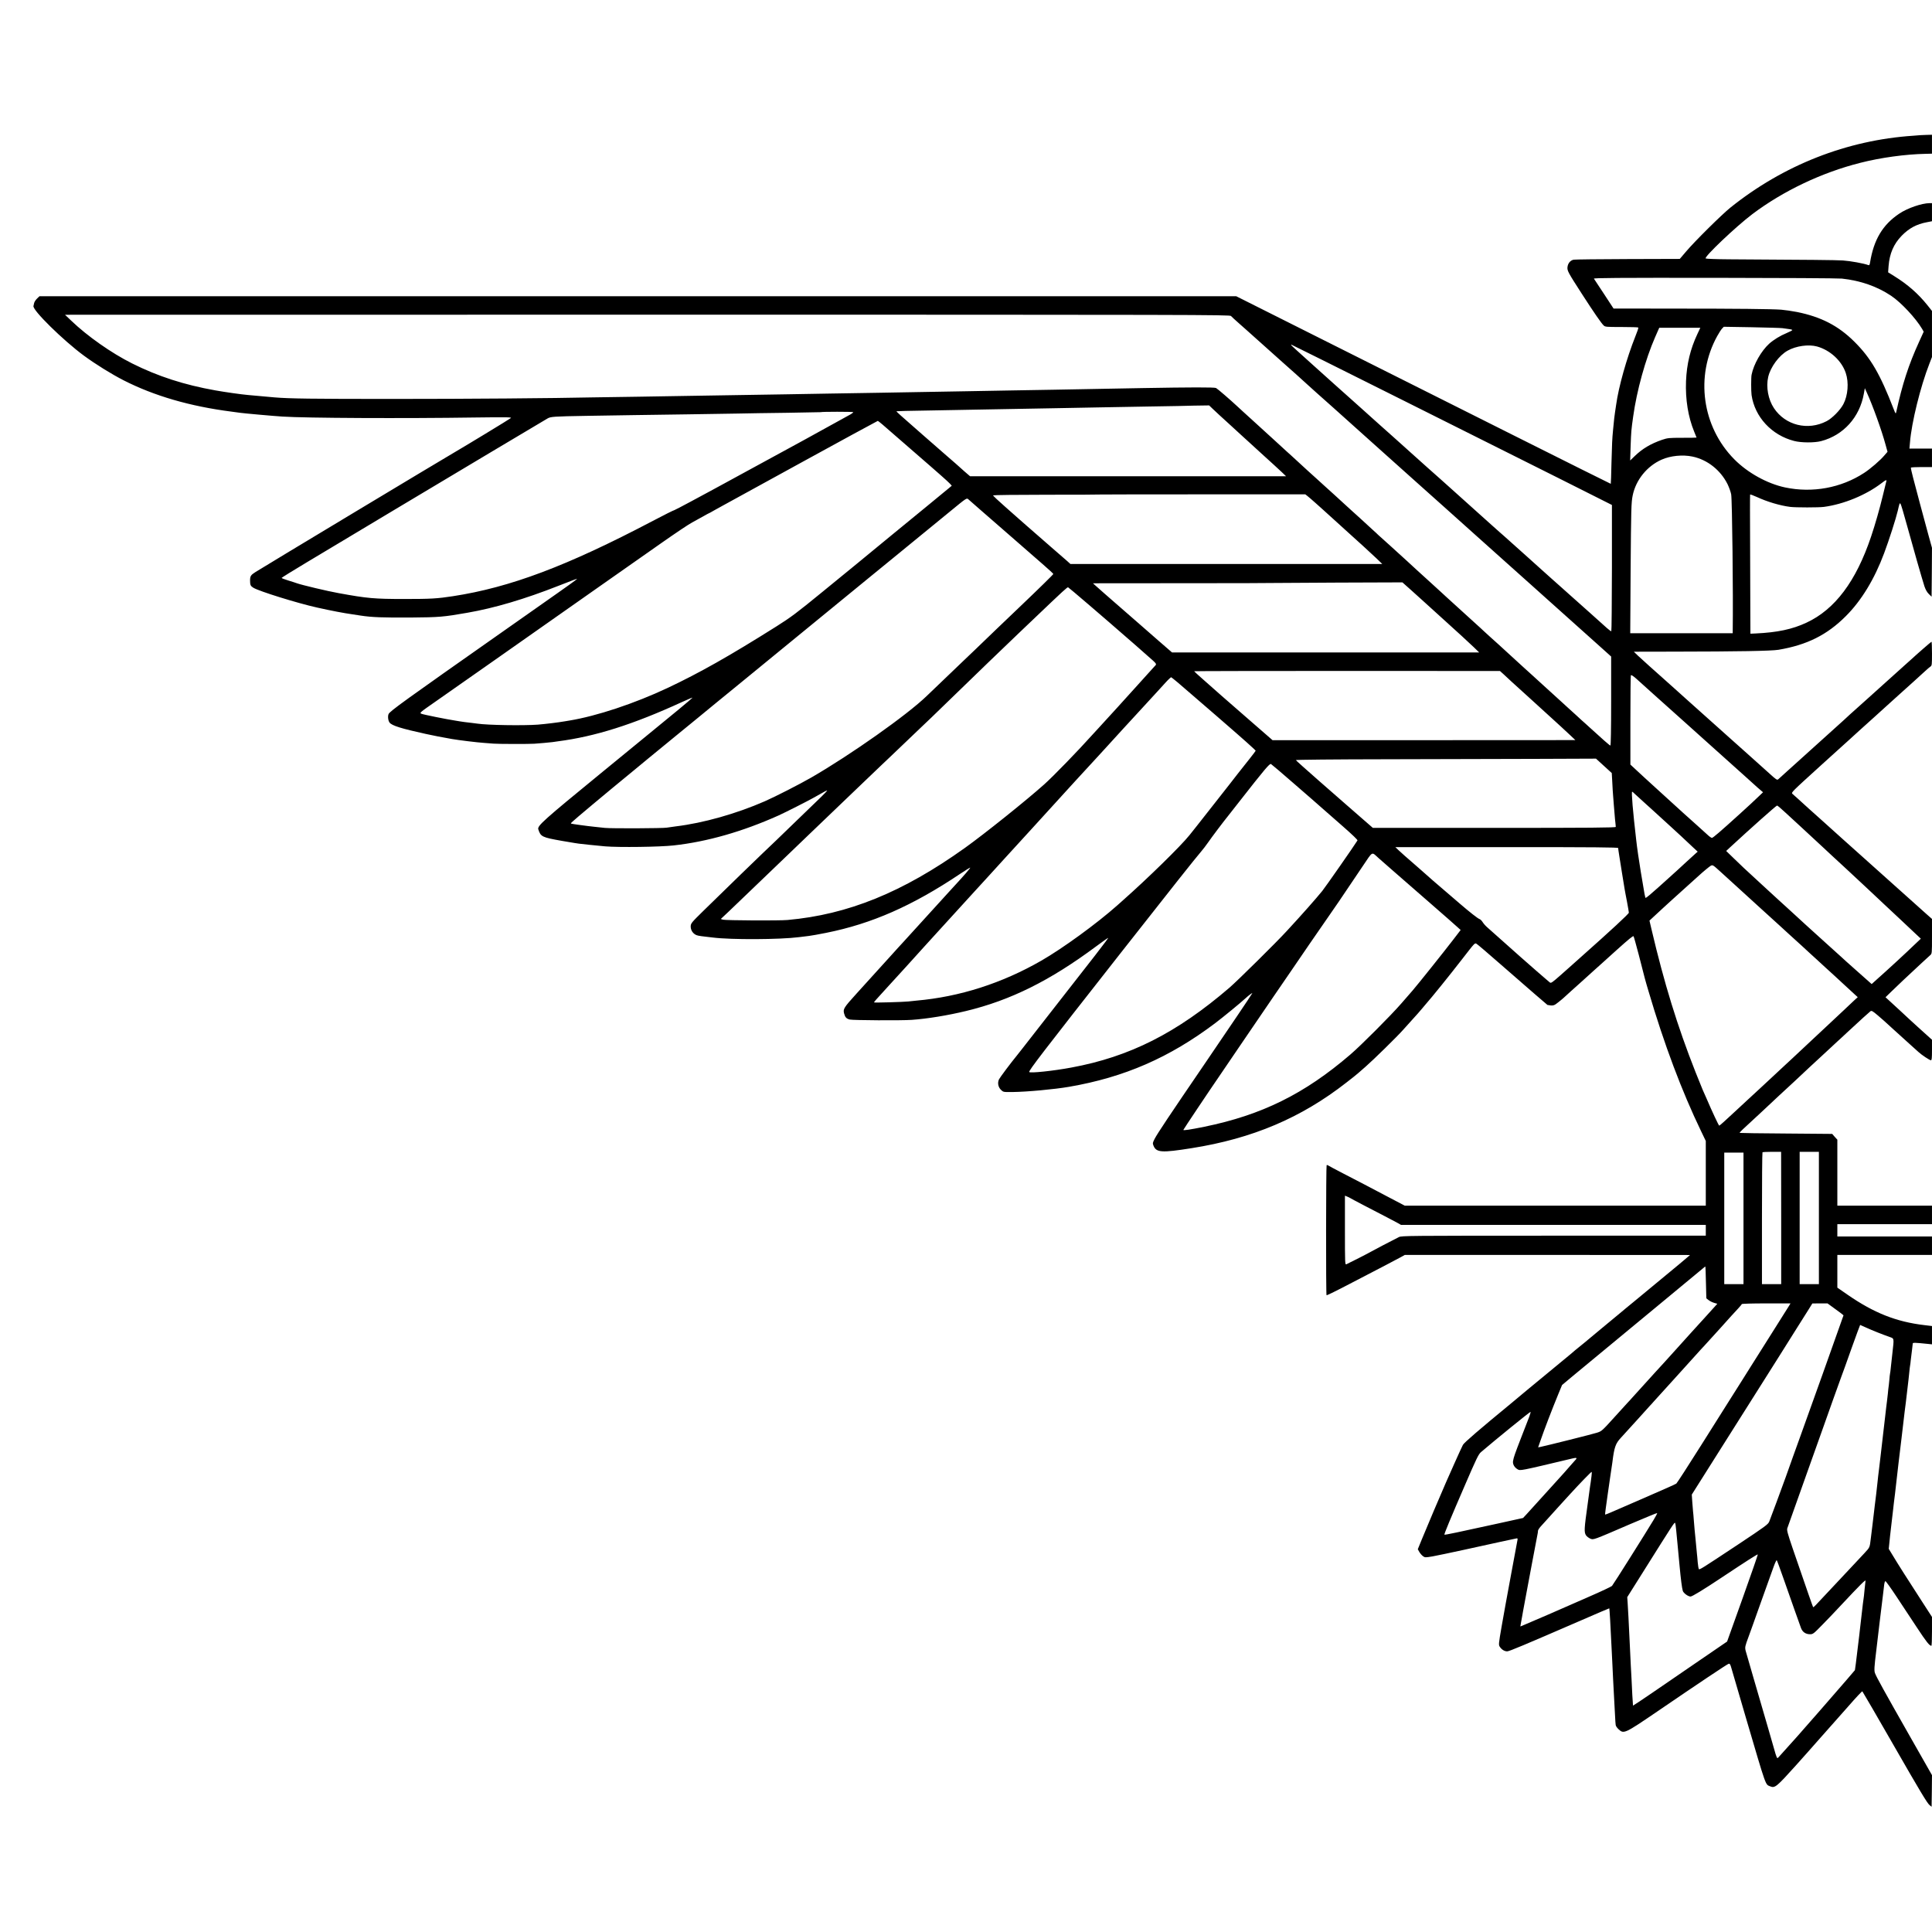 <?xml version="1.0" standalone="no"?>
<!DOCTYPE svg PUBLIC "-//W3C//DTD SVG 20010904//EN"
 "http://www.w3.org/TR/2001/REC-SVG-20010904/DTD/svg10.dtd">
<svg version="1.0" xmlns="http://www.w3.org/2000/svg"
 width="2511pt" height="2511pt" viewBox="0 0 2511 2511"
 preserveAspectRatio="xMidYMid meet">
<g transform="translate(0,2511) scale(0.1,-0.1)"
fill="#000000" stroke="none">
<path d="M24967 23354 c-1 -1 -46 -4 -100 -8 -862 -57 -1687 -381 -2377 -934
-114 -92 -465 -439 -577 -572 l-81 -95 -673 -2 c-371 -1 -688 -5 -705 -8 -42
-7 -75 -45 -81 -93 -7 -49 5 -70 190 -357 154 -238 250 -378 280 -405 19 -19
35 -20 233 -20 117 0 215 -3 217 -7 3 -5 -14 -56 -38 -114 -114 -286 -218
-656 -250 -889 -3 -25 -10 -70 -15 -100 -8 -52 -11 -81 -25 -225 -12 -125 -14
-177 -21 -435 -3 -146 -7 -266 -9 -268 -1 -1 -587 291 -1301 649 -714 358
-1809 907 -2433 1220 l-1134 569 -7777 0 -7777 0 -31 -30 c-17 -16 -34 -42
-38 -57 -3 -16 -7 -33 -9 -40 -16 -52 385 -446 655 -645 154 -113 359 -240
515 -320 398 -203 865 -339 1405 -408 47 -6 96 -13 110 -15 35 -6 448 -43 550
-49 304 -20 1574 -26 2515 -12 398 5 467 4 455 -7 -12 -12 -622 -382 -735
-447 -122 -70 -2472 -1483 -2585 -1555 -60 -38 -69 -52 -70 -107 0 -61 6 -74
43 -97 76 -46 571 -200 827 -257 193 -43 345 -72 465 -89 22 -3 69 -10 105
-16 142 -22 291 -27 645 -25 378 3 430 8 739 62 352 61 744 177 1186 351 195
77 240 93 240 88 0 -3 -187 -138 -256 -185 -12 -8 -57 -40 -101 -71 -43 -30
-314 -221 -603 -424 -1280 -899 -1475 -1039 -1490 -1076 -12 -29 -6 -85 13
-110 30 -40 153 -78 472 -148 121 -26 187 -39 340 -66 85 -15 333 -45 411 -50
49 -4 107 -8 129 -10 47 -5 472 -6 530 -1 22 2 78 7 125 10 47 4 96 9 110 11
14 2 45 7 70 10 482 62 973 217 1608 508 78 36 142 63 142 59 -1 -6 -280 -238
-599 -497 -54 -44 -318 -260 -586 -480 -750 -614 -833 -688 -819 -733 31 -97
48 -105 309 -151 61 -11 133 -23 160 -27 28 -4 55 -8 60 -9 16 -3 230 -25 340
-35 179 -15 712 -8 890 12 436 48 897 180 1365 390 88 40 377 186 458 232 153
87 172 97 172 90 0 -3 -33 -38 -74 -78 -387 -374 -549 -531 -591 -571 -137
-128 -764 -736 -942 -912 -154 -151 -164 -163 -166 -201 -1 -43 20 -83 56
-106 22 -15 47 -20 147 -31 30 -4 69 -8 85 -10 237 -30 871 -27 1120 5 44 5
103 12 130 16 28 3 128 21 223 40 591 118 1119 350 1740 766 72 48 132 85 132
81 0 -8 -84 -106 -189 -219 -31 -33 -74 -80 -96 -105 -341 -376 -548 -603
-586 -644 -26 -27 -57 -61 -69 -75 -12 -14 -58 -65 -103 -114 -45 -49 -89 -97
-98 -108 -26 -29 -173 -192 -338 -373 -165 -182 -176 -200 -160 -258 13 -49
30 -67 74 -78 44 -10 670 -14 805 -4 203 14 469 58 705 115 578 139 1090 393
1690 839 82 61 153 111 157 111 9 0 -162 -221 -917 -1185 -82 -104 -172 -219
-199 -255 -28 -36 -57 -72 -63 -80 -87 -106 -226 -292 -239 -318 -22 -46 -11
-102 27 -138 29 -28 31 -28 147 -27 189 2 546 35 737 68 720 124 1304 379
1900 828 103 78 325 260 390 320 43 40 99 81 90 67 -24 -42 -287 -431 -610
-905 -473 -693 -623 -918 -658 -986 -27 -53 -28 -57 -14 -92 37 -87 107 -91
492 -30 793 125 1427 394 2015 854 69 53 139 109 155 124 17 15 59 52 95 83
100 87 415 396 485 476 13 15 177 197 191 212 5 6 30 35 55 64 24 29 49 58 54
64 67 75 300 363 465 576 173 223 166 215 190 204 10 -5 155 -128 321 -274
329 -287 597 -520 601 -521 74 -14 85 -11 144 37 33 26 61 50 64 53 3 3 48 44
100 91 52 47 100 90 106 95 6 6 48 44 94 85 46 41 88 80 94 85 6 6 58 53 116
104 58 52 141 127 185 167 157 141 209 183 216 176 4 -4 34 -113 68 -242 82
-323 84 -329 126 -470 204 -694 434 -1304 684 -1822 l61 -127 0 -420 0 -421
-1956 0 -1956 0 -221 116 c-122 64 -262 138 -312 164 -49 26 -171 89 -270 140
-99 51 -186 98 -193 103 -7 5 -16 7 -20 3 -8 -9 -10 -1682 -1 -1690 3 -4 141
64 305 150 164 86 369 192 454 236 85 44 178 94 206 109 l52 29 1853 0 1854
-1 -25 -22 c-48 -42 -125 -106 -405 -337 -154 -127 -289 -239 -300 -248 -11
-9 -56 -46 -100 -82 -44 -36 -82 -68 -85 -71 -3 -3 -99 -83 -215 -178 -115
-96 -225 -187 -244 -203 -19 -15 -53 -43 -75 -61 -22 -17 -60 -49 -85 -71 -25
-21 -55 -45 -66 -55 -284 -234 -387 -318 -520 -429 -88 -74 -178 -149 -200
-167 -422 -347 -613 -512 -631 -543 -11 -20 -60 -127 -109 -237 -48 -110 -98
-222 -111 -250 -49 -110 -269 -628 -316 -745 l-51 -125 19 -34 c11 -19 32 -44
47 -55 27 -20 29 -20 126 -4 54 10 233 47 397 83 165 36 382 84 484 106 102
22 194 42 206 44 17 4 20 1 17 -18 -2 -12 -40 -215 -84 -452 -44 -236 -99
-538 -122 -671 -40 -232 -41 -242 -24 -267 24 -37 62 -60 97 -59 28 1 216 80
945 396 208 91 380 164 381 163 3 -3 17 -238 29 -502 3 -66 8 -156 10 -200 2
-44 7 -138 10 -210 3 -71 8 -157 10 -190 2 -33 7 -125 11 -205 4 -80 8 -154 9
-165 1 -11 3 -30 4 -43 0 -13 18 -39 39 -58 66 -62 80 -55 497 229 546 373
913 618 932 623 15 4 22 -6 35 -53 9 -32 95 -328 192 -657 268 -910 248 -855
314 -883 60 -25 81 -8 333 272 118 132 202 226 324 365 71 80 158 179 195 220
37 41 107 120 155 175 111 127 186 207 190 203 8 -10 206 -351 405 -698 338
-589 439 -758 469 -781 l26 -21 3 206 2 205 -289 508 c-330 580 -435 770 -452
818 -12 32 -9 82 16 285 2 19 22 190 45 380 23 190 43 355 45 368 2 13 7 55
11 93 4 43 11 69 19 69 6 0 70 -89 142 -198 71 -108 192 -290 267 -404 122
-186 164 -238 188 -238 5 0 8 84 8 188 l0 187 -126 195 c-181 279 -323 502
-383 603 l-53 87 7 68 c3 37 15 144 26 237 11 94 22 190 25 215 2 25 7 61 9
80 12 91 16 127 35 295 11 99 22 197 25 218 6 43 10 78 25 207 6 52 13 109 15
125 2 17 11 93 20 170 9 77 18 154 20 170 7 50 24 187 30 245 9 84 16 142 20
170 2 14 7 57 10 95 4 39 8 77 10 85 2 8 7 44 10 80 4 36 11 94 16 130 5 36 9
71 9 78 0 14 27 13 193 -4 l57 -6 0 119 0 119 -100 12 c-364 43 -655 158
-1000 397 l-130 90 0 213 0 212 615 0 615 0 0 120 0 120 -615 0 -615 0 0 80 0
80 615 0 615 0 0 120 0 120 -615 0 -615 0 0 429 0 429 -34 37 -33 38 -599 5
c-329 2 -601 6 -603 8 -3 3 16 24 41 47 79 72 170 157 244 226 187 176 316
295 336 313 12 11 54 49 93 86 94 89 313 293 336 313 10 8 71 65 135 125 65
60 122 114 129 119 6 6 40 37 75 70 191 177 295 271 310 282 15 11 29 3 96
-54 44 -37 81 -70 84 -73 3 -4 55 -51 115 -105 61 -54 112 -101 115 -104 3 -3
45 -42 95 -86 49 -44 103 -93 120 -108 42 -39 145 -107 161 -107 11 0 14 26
14 133 l0 134 -37 33 c-21 19 -85 77 -143 129 -57 53 -110 101 -116 106 -6 6
-58 53 -115 107 -57 53 -124 114 -149 137 l-44 40 75 73 c41 40 113 109 160
153 199 186 323 301 345 320 24 21 24 22 24 246 l0 226 -67 59 c-70 62 -875
783 -937 839 -6 6 -74 66 -151 135 -77 69 -158 141 -180 162 -22 20 -49 45
-61 55 -19 16 -150 133 -210 188 -113 103 -190 173 -206 186 -21 19 -23 16
382 384 102 92 201 182 220 199 19 18 85 77 145 131 61 55 112 102 115 105 3
3 48 43 100 90 52 47 97 87 100 90 3 3 75 68 160 145 85 76 160 144 166 150
22 20 91 82 189 170 55 49 121 109 147 134 26 24 56 50 68 58 19 13 20 24 20
169 0 85 -3 154 -6 154 -5 0 -201 -171 -264 -230 -9 -8 -52 -46 -95 -85 -89
-79 -364 -327 -500 -450 -49 -45 -110 -99 -135 -121 -24 -21 -54 -48 -66 -59
-32 -31 -94 -87 -264 -240 -85 -76 -173 -155 -194 -175 -21 -19 -44 -39 -50
-45 -88 -79 -212 -191 -216 -195 -3 -3 -48 -43 -100 -90 -52 -47 -101 -91
-108 -98 -15 -13 -27 -5 -117 77 -84 75 -143 128 -224 201 -46 41 -89 80 -95
85 -6 6 -94 85 -196 175 -102 91 -187 167 -190 170 -3 3 -88 80 -190 170 -102
91 -187 167 -190 170 -3 3 -48 43 -100 90 -52 47 -100 90 -106 95 -6 6 -44 39
-84 75 -40 36 -78 70 -84 75 -6 6 -51 46 -101 90 -49 44 -114 104 -145 132
l-55 53 520 1 c847 1 1268 9 1360 24 371 63 631 193 874 436 203 202 373 481
499 819 64 170 154 452 177 550 24 104 24 105 36 93 6 -6 44 -133 85 -284 78
-284 190 -676 226 -789 15 -44 33 -76 57 -100 l36 -35 3 317 2 318 -49 177
c-27 98 -75 275 -106 393 -31 118 -72 271 -90 340 -18 68 -31 128 -29 132 3 5
66 8 140 8 l134 0 0 120 0 120 -146 0 -147 0 7 79 c20 257 136 727 252 1023
l34 88 0 299 0 300 -58 73 c-120 150 -257 271 -435 381 l-77 48 6 82 c13 163
67 287 171 394 95 97 193 150 327 175 l66 13 0 117 0 118 -32 0 c-101 -1 -288
-65 -394 -137 -215 -144 -331 -338 -379 -636 -5 -31 -10 -37 -23 -32 -53 21
-236 54 -329 60 -95 6 -427 9 -1479 15 -160 1 -297 6 -305 11 -26 17 392 414
606 576 399 301 903 541 1403 667 266 68 589 112 850 117 l82 2 0 123 0 123
-71 -2 c-39 -1 -71 -3 -72 -3z m-1027 -1865 c240 -26 456 -101 640 -224 128
-86 318 -289 401 -429 l21 -37 -60 -132 c-137 -300 -217 -548 -298 -917 -5
-21 -9 -16 -31 40 -178 460 -299 668 -513 880 -207 206 -432 322 -745 385 -66
13 -158 26 -205 30 -126 9 -562 14 -1417 14 l-762 1 -123 188 c-68 103 -127
193 -132 200 -6 10 295 12 1566 11 865 -1 1611 -5 1658 -10z m-7941 -486 c9
-10 54 -52 101 -93 47 -41 90 -79 96 -85 64 -57 340 -304 474 -424 52 -47 133
-119 180 -160 47 -42 110 -99 140 -127 30 -28 183 -165 340 -304 157 -140 287
-257 290 -260 3 -3 133 -120 290 -260 157 -140 290 -259 296 -265 24 -22 95
-85 229 -205 77 -69 145 -129 151 -135 19 -17 166 -149 187 -167 20 -18 46
-41 376 -337 217 -194 296 -265 477 -427 114 -103 254 -228 284 -254 27 -24
172 -154 184 -165 6 -6 97 -87 201 -180 105 -93 195 -174 201 -180 21 -19 89
-80 267 -239 l177 -159 0 -578 c0 -362 -4 -579 -10 -579 -8 0 -110 89 -270
236 -19 18 -45 41 -57 52 -13 10 -66 59 -119 108 -53 49 -106 97 -118 107 -12
10 -39 35 -61 56 -22 20 -116 106 -210 191 -93 85 -175 159 -181 165 -6 5 -53
48 -105 95 -51 47 -125 114 -164 150 -98 91 -245 224 -275 250 -14 12 -50 45
-80 73 -30 29 -80 74 -110 101 -30 27 -80 72 -110 100 -30 28 -100 92 -155
141 -55 50 -109 99 -121 110 -11 11 -41 38 -65 60 -24 22 -96 87 -159 145 -63
58 -137 125 -165 150 -27 25 -79 72 -115 106 -36 33 -135 123 -220 200 -85 76
-157 141 -160 144 -3 4 -34 33 -70 65 -36 33 -112 103 -169 155 -57 52 -113
103 -125 113 -12 10 -59 54 -106 97 -47 43 -94 87 -106 97 -12 10 -63 56 -114
103 -51 47 -101 92 -111 101 -21 18 -186 168 -274 250 -33 30 -82 76 -110 100
-54 49 -183 167 -201 184 -6 5 -31 28 -55 50 -24 22 -96 87 -159 145 -63 58
-133 121 -155 141 -22 21 -56 52 -75 69 -92 86 -257 228 -275 237 -21 11 -332
10 -960 -1 -323 -6 -446 -8 -1135 -21 -162 -3 -428 -7 -590 -10 -162 -3 -412
-7 -555 -10 -143 -3 -404 -7 -580 -10 -176 -3 -432 -7 -570 -10 -137 -3 -416
-7 -620 -10 -203 -3 -464 -8 -580 -10 -115 -2 -399 -7 -630 -10 -231 -3 -510
-8 -620 -10 -110 -2 -409 -7 -665 -11 -256 -3 -528 -7 -605 -9 -502 -11 -1587
-20 -2595 -20 -1049 0 -1341 4 -1530 20 -87 8 -290 26 -345 31 -91 8 -296 37
-425 60 -406 72 -746 182 -1082 350 -270 135 -584 356 -792 556 l-81 77 7569
1 c7196 0 7569 -1 7585 -17z m7166 -158 c104 -13 125 -17 129 -24 3 -4 -31
-22 -74 -40 -81 -33 -169 -87 -226 -138 -103 -94 -202 -267 -229 -404 -7 -34
-7 -216 0 -264 42 -285 261 -521 553 -596 92 -24 263 -25 351 -2 290 76 501
310 555 615 l13 73 27 -60 c75 -164 192 -488 242 -673 l26 -94 -40 -46 c-53
-64 -183 -176 -265 -229 -299 -195 -671 -263 -1027 -188 -231 49 -486 190
-659 365 -420 424 -511 1081 -222 1603 22 40 50 83 62 96 l23 24 360 -6 c199
-4 379 -9 401 -12z m-1105 -78 c-91 -194 -138 -388 -147 -612 -9 -236 27 -462
106 -655 17 -41 31 -76 31 -77 0 -2 -84 -3 -186 -3 -174 0 -190 -2 -262 -26
-148 -51 -257 -116 -355 -211 l-60 -58 6 185 c7 194 8 208 33 385 47 340 160
746 285 1032 l54 123 267 0 267 0 -39 -83z m-3872 -836 c768 -384 1704 -853
2080 -1041 l682 -343 0 -818 c-1 -450 -4 -820 -8 -823 -4 -2 -30 17 -58 42
-42 39 -136 123 -214 192 -35 30 -164 145 -174 155 -6 6 -51 46 -101 90 -49
44 -92 82 -95 85 -3 3 -63 57 -135 120 -71 63 -132 117 -135 121 -3 3 -75 68
-160 144 -140 124 -296 264 -324 290 -6 6 -31 28 -56 49 -25 22 -83 74 -130
116 -47 42 -157 141 -245 220 -88 79 -198 178 -245 220 -47 42 -112 101 -145
130 -172 153 -225 199 -275 245 -30 28 -77 70 -105 94 -27 24 -73 65 -100 90
-28 25 -88 80 -135 121 -73 64 -105 93 -174 155 -6 6 -54 48 -106 95 -52 47
-97 87 -100 90 -3 3 -88 79 -190 170 -102 91 -190 169 -196 175 -32 29 -111
100 -326 293 -131 117 -238 215 -238 218 0 2 2 4 5 4 3 0 634 -314 1403 -699z
m5427 676 c170 -47 320 -184 374 -344 42 -124 29 -292 -31 -406 -41 -78 -146
-184 -218 -221 -244 -127 -536 -54 -684 169 -75 112 -105 275 -75 405 29 128
141 281 253 343 109 61 270 84 381 54z m-7850 -814 c28 -27 124 -116 215 -198
90 -83 171 -157 180 -165 9 -8 39 -35 66 -60 27 -25 101 -92 164 -150 63 -58
137 -125 165 -150 27 -25 74 -69 105 -97 l55 -53 -2054 0 -2053 0 -72 62 c-39
35 -73 65 -76 68 -3 3 -23 21 -45 40 -23 19 -70 60 -105 91 -36 32 -182 159
-325 284 -302 264 -337 296 -333 300 2 2 172 6 378 9 206 4 476 9 600 11 528
10 804 15 1110 20 179 3 420 8 535 10 116 2 395 7 620 11 226 3 411 7 412 7 1
1 93 3 205 5 l203 3 50 -48z m-4675 -40 c0 -4 -15 -16 -33 -27 -25 -14 -384
-212 -582 -321 -22 -12 -65 -35 -95 -52 -76 -42 -697 -380 -795 -433 -44 -24
-118 -64 -165 -90 -47 -26 -119 -65 -160 -87 -41 -22 -168 -90 -282 -152 -113
-61 -210 -111 -213 -111 -8 0 -130 -61 -280 -140 -1116 -587 -1855 -865 -2600
-979 -202 -31 -287 -36 -625 -36 -398 0 -485 8 -858 76 -146 26 -477 105 -542
128 -14 5 -64 22 -112 36 -49 15 -88 30 -88 34 0 3 147 95 328 203 588 353
1663 996 2387 1428 391 232 724 431 741 441 40 24 80 27 499 34 193 3 476 7
630 10 154 3 471 7 705 10 234 3 522 8 640 10 118 3 408 7 645 10 236 4 431 7
432 8 6 7 423 7 423 0z m379 -160 c46 -40 521 -452 626 -544 17 -15 75 -66
130 -114 55 -48 110 -99 123 -113 l22 -25 -37 -31 c-86 -71 -421 -347 -748
-614 -192 -158 -352 -289 -355 -292 -3 -3 -41 -35 -85 -70 -44 -36 -251 -205
-460 -376 -335 -274 -405 -326 -595 -446 -608 -383 -1003 -606 -1413 -799
-429 -202 -922 -366 -1277 -424 -19 -3 -46 -7 -60 -10 -87 -15 -241 -34 -350
-43 -190 -14 -652 -7 -785 13 -16 3 -48 7 -70 9 -75 8 -140 17 -161 21 -12 3
-39 7 -60 10 -101 15 -410 77 -436 88 -28 12 -27 13 194 167 224 157 1323 927
1543 1083 66 46 334 234 595 418 261 183 617 433 791 555 174 122 351 241 395
264 43 24 110 60 147 81 38 22 70 39 72 39 2 0 30 15 62 34 32 18 87 49 123
68 36 20 272 149 525 288 253 139 489 269 525 288 409 225 956 522 959 522 2
0 29 -21 60 -47z m10528 -417 c193 -40 364 -175 456 -359 19 -40 41 -99 47
-132 13 -70 27 -1307 20 -1782 l0 -23 -666 0 -666 0 5 813 c6 799 8 887 27
978 41 201 186 381 376 465 115 51 273 67 401 40z m2519 -323 c-3 -10 -23 -93
-45 -184 -41 -170 -99 -374 -153 -534 -195 -580 -469 -945 -838 -1117 -185
-87 -381 -128 -662 -141 l-68 -3 -1 236 c0 129 -2 534 -3 900 -2 366 -2 668 0
672 2 4 41 -10 87 -31 136 -63 301 -112 434 -129 73 -9 371 -9 438 0 260 35
547 154 750 309 55 43 69 48 61 22z m-7524 -189 c15 -12 61 -51 102 -88 41
-37 83 -75 94 -84 22 -19 171 -154 212 -192 15 -14 45 -41 66 -60 164 -147
371 -336 429 -392 l70 -68 -2026 0 -2027 0 -43 39 c-24 21 -120 105 -214 186
-93 81 -186 162 -205 179 -19 17 -69 60 -110 96 -41 35 -82 71 -91 80 -9 8
-91 80 -181 160 -91 80 -164 148 -161 152 2 4 317 8 700 8 383 0 698 1 699 3
1 1 600 2 1331 2 l1328 0 27 -21z m-4262 -170 c69 -60 247 -215 395 -344 149
-129 272 -237 275 -240 3 -3 69 -61 148 -129 78 -68 142 -126 142 -131 0 -6
-184 -187 -435 -426 -137 -130 -487 -466 -585 -561 -58 -55 -125 -120 -150
-143 -37 -35 -351 -336 -475 -455 -255 -247 -989 -765 -1500 -1060 -153 -88
-468 -249 -605 -309 -370 -162 -799 -283 -1155 -326 -49 -6 -103 -14 -120 -17
-54 -9 -718 -12 -805 -3 -47 5 -110 12 -140 15 -82 8 -294 37 -299 41 -2 2 3
9 10 17 39 38 434 369 804 672 94 77 179 147 190 157 11 9 103 85 205 168 102
83 194 159 205 168 11 9 67 55 125 102 58 47 107 87 110 90 3 3 104 86 225
185 121 98 256 209 300 245 66 55 1155 946 1440 1179 44 36 166 135 270 221
105 86 240 196 300 245 61 49 187 153 281 230 94 77 190 156 214 175 24 19
138 113 253 207 207 170 211 173 231 155 12 -10 77 -68 146 -128z m5606 -1050
c60 -53 134 -120 164 -148 30 -28 98 -89 150 -136 52 -47 115 -104 140 -127
25 -23 55 -50 66 -60 46 -40 233 -212 299 -275 l70 -68 -1996 0 -1996 0 -174
151 c-96 83 -203 177 -239 209 -36 31 -123 108 -195 170 -71 62 -148 129 -171
149 -23 20 -69 61 -104 91 -35 30 -82 72 -104 92 l-41 37 1164 1 c641 0 1166
1 1167 3 1 1 382 3 847 5 l844 3 109 -97z m-4194 -186 c139 -119 262 -225 273
-235 11 -10 70 -61 130 -113 61 -52 112 -97 115 -100 3 -3 37 -32 75 -65 39
-33 72 -63 75 -66 3 -3 46 -41 95 -84 140 -123 133 -111 98 -148 -17 -18 -113
-124 -214 -237 -101 -112 -191 -212 -199 -220 -8 -9 -33 -36 -55 -61 -86 -95
-241 -265 -265 -290 -14 -14 -45 -48 -69 -75 -187 -209 -513 -545 -631 -650
-234 -209 -772 -640 -1029 -824 -809 -578 -1521 -867 -2306 -937 -109 -10
-803 -6 -838 4 l-29 9 99 93 c54 52 152 146 218 209 146 141 285 274 565 542
117 113 232 223 255 245 72 69 436 418 480 460 23 22 129 124 236 226 107 103
210 201 229 219 19 18 80 75 135 128 168 161 306 293 400 382 50 46 178 170
286 275 356 346 849 822 969 935 14 14 109 104 211 201 370 353 421 400 431
396 4 -1 121 -100 260 -219z m5403 -914 c28 -26 73 -67 100 -93 41 -37 114
-104 271 -246 27 -24 214 -195 269 -245 33 -30 80 -73 104 -95 24 -22 76 -70
115 -107 l71 -67 -1968 -1 -1968 0 -317 276 c-318 277 -436 380 -456 399 -6 6
-64 57 -129 114 -64 56 -117 105 -117 107 0 2 894 4 1988 4 l1987 -1 50 -45z
m1733 -65 c20 -19 80 -72 132 -119 52 -47 97 -87 100 -90 3 -3 88 -80 190
-170 102 -91 205 -183 230 -206 25 -22 117 -106 206 -185 261 -235 516 -463
534 -479 9 -8 55 -49 101 -91 46 -42 97 -88 114 -101 l29 -25 -46 -44 c-61
-59 -157 -148 -259 -240 -251 -228 -346 -309 -359 -309 -8 0 -33 17 -55 38
-22 20 -83 75 -135 122 -120 107 -170 152 -184 165 -6 6 -137 125 -291 265
-154 140 -306 279 -337 309 l-58 54 0 577 c0 317 3 580 6 583 8 7 31 -8 82
-54z m-5971 -39 c42 -36 147 -126 232 -200 86 -75 208 -180 271 -234 121 -105
236 -204 254 -221 6 -6 66 -59 134 -118 67 -60 122 -111 122 -114 0 -3 -33
-46 -73 -97 -40 -50 -113 -143 -163 -206 -49 -63 -94 -122 -101 -130 -7 -8
-99 -126 -205 -261 -255 -324 -243 -310 -318 -403 -113 -142 -547 -566 -865
-847 -22 -19 -56 -49 -75 -67 -267 -237 -707 -557 -985 -717 -511 -294 -1063
-471 -1626 -520 -35 -3 -82 -8 -104 -11 -65 -7 -445 -18 -445 -12 0 7 22 32
174 198 41 45 197 215 241 264 6 7 53 59 105 116 52 58 111 123 131 145 61 67
87 96 173 190 100 110 388 425 505 554 47 52 111 122 142 155 31 34 131 144
224 246 149 164 332 364 360 394 6 6 102 112 215 236 112 124 227 250 255 280
27 30 75 81 105 115 120 129 161 175 276 300 65 72 123 135 129 141 18 19 179
196 196 215 8 10 60 66 115 125 54 59 106 115 114 124 13 15 109 119 225 245
20 22 67 73 103 113 36 40 70 71 74 70 4 -2 42 -32 85 -68z m5482 -1032 c25
-23 71 -65 103 -94 l56 -51 7 -124 c3 -68 8 -142 10 -164 2 -22 7 -80 10 -130
4 -49 10 -130 15 -180 6 -49 10 -96 10 -102 0 -10 -322 -13 -1579 -13 l-1578
0 -139 121 c-76 67 -168 147 -204 178 -36 32 -198 174 -360 315 -162 142 -296
262 -298 267 -2 5 500 10 1185 11 653 2 1532 4 1952 5 l764 3 46 -42z m-3964
-289 c160 -138 322 -280 360 -314 39 -34 159 -140 268 -235 122 -107 194 -176
190 -183 -40 -66 -418 -608 -458 -657 -83 -102 -261 -304 -460 -519 -136 -149
-642 -648 -745 -737 -688 -591 -1298 -899 -2057 -1039 -235 -44 -536 -75 -546
-58 -10 16 158 235 1197 1558 640 815 968 1228 1034 1304 26 30 69 86 95 124
40 59 210 284 254 337 7 8 74 94 149 190 332 424 396 500 413 490 9 -5 147
-122 306 -261z m4422 -127 c16 -15 71 -65 123 -112 52 -47 104 -94 116 -105
30 -28 203 -186 228 -208 12 -10 73 -67 136 -125 63 -59 137 -128 164 -154
l51 -47 -21 -18 c-12 -10 -67 -61 -124 -113 -130 -120 -108 -100 -230 -210
-58 -52 -121 -109 -140 -126 -84 -76 -154 -134 -161 -134 -7 0 -13 29 -64 340
-23 140 -49 317 -59 410 -44 377 -65 630 -53 630 4 0 19 -12 34 -28z m1892
-184 c31 -27 72 -64 256 -234 17 -15 84 -77 149 -138 66 -61 127 -118 136
-126 9 -8 74 -69 145 -135 72 -66 135 -124 141 -130 6 -5 38 -35 70 -65 33
-31 124 -116 204 -190 80 -74 152 -142 160 -150 9 -8 47 -44 85 -80 39 -36
135 -126 215 -201 80 -75 172 -162 205 -193 l60 -56 -76 -72 c-120 -116 -361
-338 -499 -460 l-64 -58 -26 23 c-14 13 -86 77 -160 142 -74 66 -140 124 -146
130 -6 5 -33 30 -60 55 -27 25 -92 83 -144 130 -52 47 -113 101 -135 122 -69
63 -89 81 -180 163 -49 44 -98 89 -109 100 -12 11 -71 65 -131 120 -61 55
-115 105 -121 110 -6 6 -55 51 -109 100 -54 50 -110 101 -125 115 -193 177
-270 249 -350 328 l-95 92 45 42 c267 247 605 548 616 548 4 0 23 -14 43 -32z
m-2108 -520 c0 -7 2 -22 4 -33 2 -11 6 -40 10 -65 3 -25 19 -124 35 -220 16
-96 32 -193 35 -215 4 -22 17 -96 31 -165 13 -69 24 -133 24 -142 0 -15 -229
-227 -630 -583 -74 -66 -137 -122 -140 -125 -3 -3 -58 -52 -123 -109 -107 -94
-119 -102 -135 -89 -9 8 -30 26 -47 40 -110 93 -552 483 -685 604 -25 23 -62
56 -82 73 -21 18 -47 48 -58 66 -12 19 -30 37 -41 40 -22 7 -130 92 -259 203
-41 35 -86 74 -100 86 -51 43 -235 201 -240 206 -3 3 -41 36 -85 75 -44 38
-82 72 -85 75 -3 3 -39 34 -80 70 -110 95 -149 130 -200 177 l-45 43 1448 0
c1151 0 1447 -3 1448 -12z m-3111 -133 c88 -77 224 -197 670 -585 236 -206
281 -245 354 -311 l40 -36 -99 -129 c-111 -145 -461 -583 -527 -659 -24 -27
-90 -104 -148 -170 -133 -153 -523 -544 -660 -661 -595 -511 -1149 -785 -1896
-938 -188 -38 -274 -51 -274 -41 0 5 332 502 465 695 28 41 143 210 255 375
345 507 428 629 450 660 12 17 120 174 240 350 239 350 228 334 471 685 94
135 205 297 246 360 42 63 132 197 201 298 141 208 114 194 212 107z m4441
-175 c46 -41 111 -100 144 -131 33 -31 186 -170 340 -310 154 -139 282 -256
285 -259 3 -3 57 -52 120 -110 152 -138 202 -183 279 -255 36 -33 70 -64 77
-70 6 -5 57 -52 113 -104 55 -51 111 -102 124 -113 12 -11 71 -65 131 -121 60
-56 123 -114 140 -129 l31 -28 -45 -41 c-25 -23 -88 -82 -141 -133 -53 -50
-152 -143 -220 -206 -68 -63 -157 -147 -199 -186 -112 -105 -231 -217 -250
-234 -9 -8 -45 -42 -81 -75 -35 -33 -120 -112 -188 -175 -68 -63 -139 -128
-156 -145 -18 -16 -81 -75 -141 -130 -59 -55 -140 -130 -179 -166 -118 -111
-195 -179 -200 -179 -7 0 -94 186 -164 350 -18 41 -41 93 -51 115 -10 23 -52
126 -93 230 -236 597 -408 1157 -572 1855 l-27 115 70 65 c38 36 91 85 118
109 27 25 74 68 104 95 84 77 135 123 245 221 55 50 105 94 111 100 44 41 130
112 147 122 27 14 28 14 128 -77z m789 -4500 l0 -860 -125 0 -125 0 0 854 c0
469 3 856 7 860 3 3 59 6 124 6 l118 0 1 -860z m490 0 l0 -860 -125 0 -125 0
0 860 0 860 125 0 125 0 0 -860z m-980 -5 l0 -855 -125 0 -125 0 0 855 0 855
125 0 125 0 0 -855z m-5115 266 c5 -4 82 -45 170 -91 271 -140 408 -212 452
-236 l42 -24 1980 0 1981 0 0 -70 0 -70 -1975 0 c-1896 0 -1977 -1 -2013 -18
-75 -37 -357 -185 -367 -192 -12 -9 -291 -151 -317 -162 -17 -7 -18 18 -18
442 l0 450 27 -11 c15 -6 32 -14 38 -18z m4627 -1100 l5 -205 29 -23 c16 -13
48 -29 72 -36 l42 -12 -131 -145 c-179 -196 -266 -293 -394 -435 -60 -66 -131
-145 -159 -176 -28 -30 -87 -95 -131 -143 -44 -49 -91 -101 -105 -116 -24 -26
-164 -181 -185 -204 -5 -7 -35 -39 -65 -71 -30 -33 -98 -107 -150 -165 -183
-202 -181 -200 -245 -221 -51 -17 -638 -164 -732 -184 l-32 -6 29 83 c48 141
155 419 230 601 l52 126 136 114 c126 105 269 223 867 717 121 100 238 197
260 215 22 19 150 125 285 236 135 111 260 215 279 231 18 16 34 28 36 26 1
-2 5 -95 7 -207z m1076 -309 c-13 -21 -117 -187 -233 -370 -115 -182 -232
-368 -260 -412 -46 -73 -193 -308 -287 -455 -20 -33 -179 -285 -353 -560 -173
-275 -321 -503 -328 -507 -20 -13 -143 -67 -467 -208 -168 -73 -339 -147 -380
-165 -41 -18 -76 -31 -78 -30 -2 2 2 39 8 82 16 112 18 123 24 173 3 25 17
122 31 215 14 94 28 188 31 210 24 197 41 244 112 320 49 53 145 158 232 255
47 52 108 119 135 150 28 30 55 59 60 66 31 35 190 210 253 279 21 22 118 130
217 240 99 110 185 205 191 210 6 6 96 105 200 220 103 116 209 232 234 258
25 27 47 53 48 58 2 5 134 9 318 9 l315 0 -23 -38z m608 -38 c57 -41 104 -77
104 -79 0 -5 -542 -1523 -564 -1580 -8 -22 -50 -137 -92 -255 -42 -118 -85
-240 -96 -270 -50 -139 -198 -539 -213 -575 -15 -37 -48 -61 -403 -297 -477
-316 -502 -332 -512 -321 -4 4 -11 44 -15 88 -3 44 -8 94 -10 110 -4 32 -10
97 -20 210 -4 39 -8 84 -10 100 -2 17 -6 71 -10 120 -4 50 -8 106 -11 125 -2
19 -7 76 -10 125 l-6 90 58 92 c33 51 213 337 401 635 189 299 394 624 457
723 63 99 162 257 221 350 58 94 157 251 220 350 63 99 136 215 162 257 l48
77 99 1 98 0 104 -76z m401 -240 c79 -36 205 -86 301 -120 61 -21 60 -12 38
-204 -8 -69 -17 -154 -21 -190 -3 -36 -8 -72 -10 -80 -2 -8 -7 -49 -10 -90 -4
-41 -8 -82 -10 -90 -1 -8 -6 -46 -9 -85 -4 -38 -9 -81 -11 -95 -2 -14 -7 -50
-10 -80 -3 -30 -10 -89 -15 -130 -5 -41 -16 -138 -25 -215 -20 -177 -25 -223
-30 -260 -2 -16 -7 -55 -10 -85 -3 -30 -10 -90 -16 -134 -6 -43 -12 -101 -15
-130 -3 -28 -11 -105 -19 -171 -9 -66 -17 -139 -20 -162 -3 -24 -7 -62 -10
-85 -3 -24 -12 -99 -20 -168 -9 -69 -18 -145 -21 -170 -14 -116 -11 -109 -83
-187 -30 -32 -82 -87 -115 -123 -88 -94 -192 -205 -347 -370 -75 -80 -151
-160 -168 -179 -17 -19 -34 -32 -36 -29 -4 4 -76 210 -266 764 -65 191 -77
235 -70 260 5 16 122 346 261 734 138 388 288 806 331 930 44 124 93 259 108
300 16 41 77 211 136 378 60 166 109 302 111 302 2 0 38 -16 81 -36z m-4381
-1156 c-13 -35 -60 -155 -104 -268 -86 -222 -98 -258 -107 -308 -7 -40 16 -82
57 -107 39 -22 18 -26 716 140 52 12 63 8 40 -17 -7 -7 -42 -47 -78 -88 -35
-41 -67 -77 -70 -80 -3 -3 -88 -97 -190 -210 -208 -230 -239 -265 -301 -332
l-44 -47 -345 -76 c-487 -107 -672 -146 -677 -141 -6 6 77 206 272 656 145
336 171 389 203 417 193 165 634 523 644 523 4 0 -4 -28 -16 -62z m809 -770
c-3 -29 -8 -64 -10 -78 -2 -14 -7 -43 -10 -65 -3 -22 -16 -121 -30 -220 -46
-328 -48 -368 -22 -409 10 -15 35 -34 55 -43 43 -18 30 -23 521 189 190 81
347 146 349 143 3 -2 -17 -42 -45 -87 -94 -157 -526 -843 -542 -860 -9 -9
-131 -67 -271 -128 -140 -62 -268 -118 -285 -125 -61 -28 -502 -219 -568 -246
l-67 -28 5 32 c3 18 10 57 16 87 6 30 13 69 15 85 3 17 27 147 54 290 27 143
53 285 59 315 14 77 72 382 76 400 2 8 4 24 4 35 1 11 20 40 44 65 23 25 62
68 86 95 25 28 88 97 140 155 53 57 119 129 146 160 126 138 273 290 281 290
3 0 3 -24 -1 -52z m1100 -703 c13 -137 14 -148 20 -210 13 -130 15 -154 25
-265 15 -162 30 -280 41 -316 9 -30 69 -74 101 -74 21 0 169 90 406 248 322
214 463 304 468 299 2 -2 -86 -258 -197 -568 l-202 -564 -358 -245 c-198 -135
-472 -323 -610 -418 -139 -95 -253 -171 -255 -170 -1 2 -5 64 -9 138 -3 74 -8
167 -10 205 -2 39 -7 122 -10 185 -3 63 -8 158 -10 210 -9 178 -14 285 -20
410 -3 69 -8 156 -11 193 l-5 69 224 356 c368 586 391 622 398 609 4 -7 10
-48 14 -92z m1391 -620 c42 -121 108 -308 146 -415 38 -107 77 -215 85 -238
19 -53 61 -82 118 -82 38 0 46 6 160 123 66 67 179 185 250 262 234 250 315
331 311 310 -2 -11 -7 -56 -11 -100 -4 -44 -9 -89 -10 -100 -6 -32 -13 -94
-51 -425 -2 -25 -7 -61 -9 -80 -5 -35 -9 -69 -20 -165 -12 -103 -14 -122 -25
-206 l-12 -86 -106 -124 c-119 -139 -582 -669 -646 -740 -132 -146 -196 -218
-221 -246 -15 -18 -30 -33 -34 -33 -5 0 -15 24 -24 53 -8 28 -53 185 -100 347
-47 162 -129 444 -182 625 -53 182 -101 348 -107 370 -11 46 -8 59 37 180 18
50 73 200 120 335 48 135 105 295 127 355 22 61 56 156 76 212 20 57 40 99 44
95 4 -4 42 -106 84 -227z"/>
</g>
</svg>
